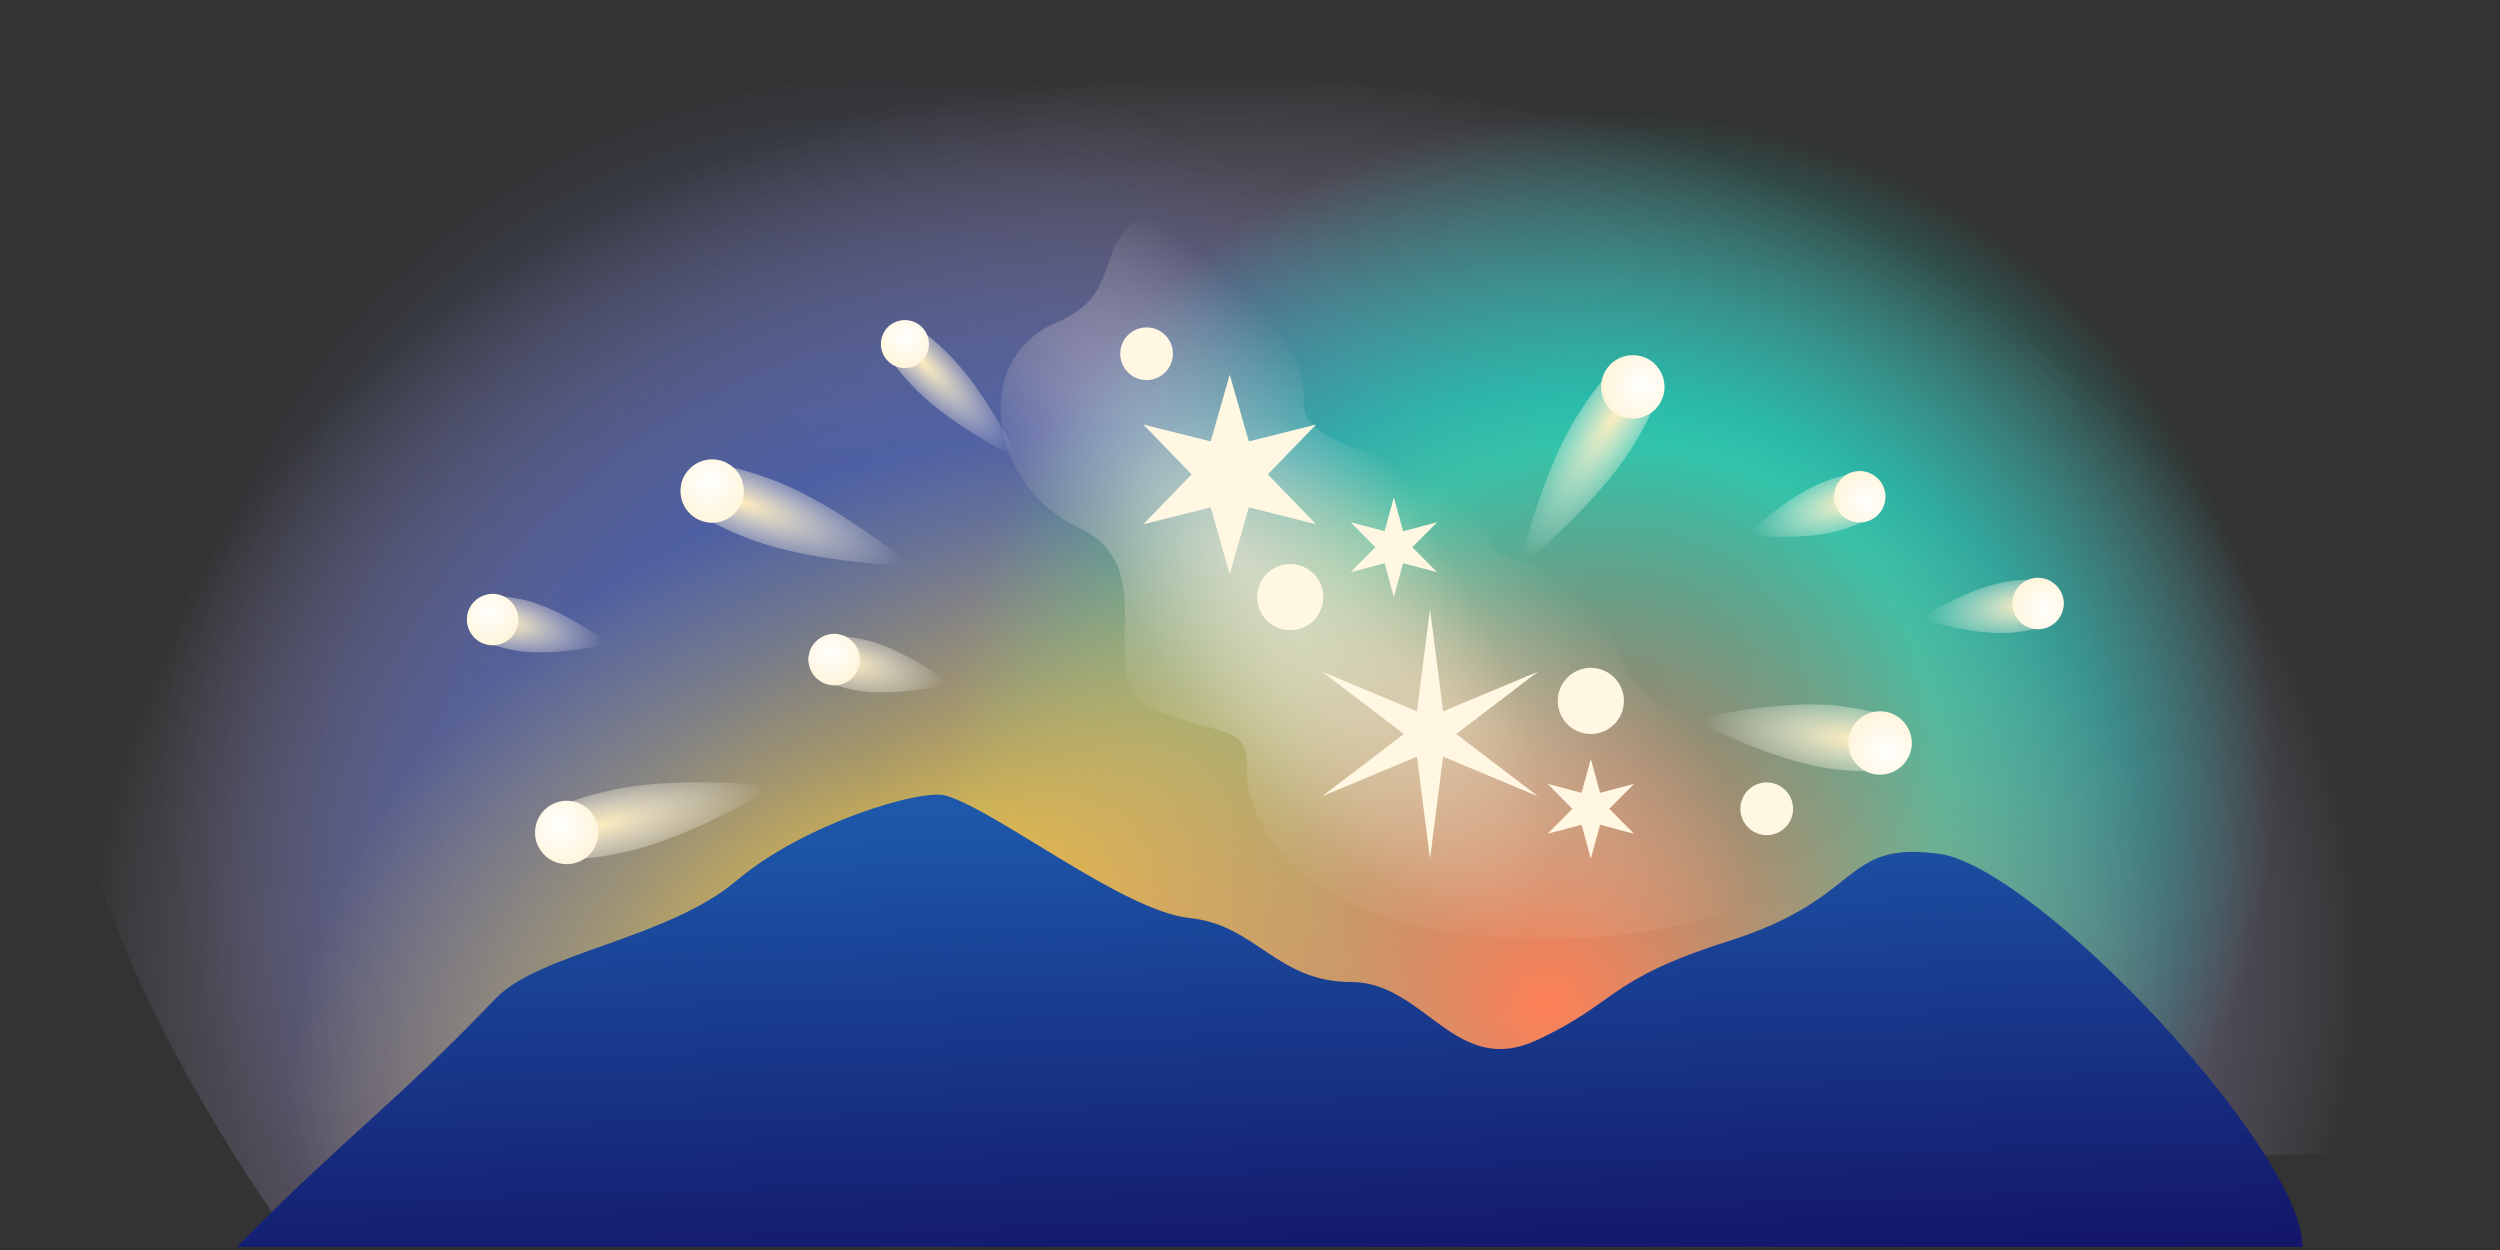 <svg viewBox="0 0 240 120" fill="none" xmlns="http://www.w3.org/2000/svg">
<rect x="0" y="0" width="240" height="120" fill="#333333" stroke="none"/>
<path fill-rule="evenodd" clip-rule="evenodd" d="M230.88 110.511L26.416 116.857C-31.453 31.93 41.551 3.298 127.247 4.662C196.709 4.662 248.318 43.729 230.88 110.511Z" fill="url(#paint0_radial_8000_5748)"/>
<path fill-rule="evenodd" clip-rule="evenodd" d="M230.88 110.511L26.416 116.857C-31.453 31.93 41.551 3.298 127.247 4.662C196.709 4.662 248.318 43.729 230.88 110.511Z" fill="url(#paint1_radial_8000_5748)"/>
<path fill-rule="evenodd" clip-rule="evenodd" d="M230.88 110.511L26.416 116.857C-31.453 31.93 41.551 3.298 127.247 4.662C196.709 4.662 248.318 43.729 230.88 110.511Z" fill="url(#paint2_radial_8000_5748)"/>
<path fill-rule="evenodd" clip-rule="evenodd" d="M230.88 110.511L26.416 116.857C-31.453 31.93 41.551 3.298 127.247 4.662C196.709 4.662 248.318 43.729 230.88 110.511Z" fill="url(#paint3_radial_8000_5748)"/>
<path fill-rule="evenodd" clip-rule="evenodd" d="M230.88 110.511L26.416 116.857C-31.453 31.93 41.551 3.298 127.247 4.662C196.709 4.662 248.318 43.729 230.88 110.511Z" fill="url(#paint4_radial_8000_5748)"/>
<path d="M142.786 49.784C142.337 56.779 152.777 51.561 154.641 60.008C156.505 68.455 161.041 68.813 169.09 69.618C179.151 70.624 181.435 87.968 153.191 89.962C125.022 91.95 119.568 78.59 119.709 74.052C119.85 69.514 117.712 70.8 110.96 68.224C104.208 65.647 112.242 54.725 103.58 50.67C94.917 46.615 93.139 34.486 101.384 30.989C107.038 28.59 105.423 25.067 108.126 21.996C110.83 18.925 120.293 19.087 119.838 24.617C119.383 30.147 125.546 32.536 125.162 38.525C124.766 44.694 143.17 43.795 142.786 49.784Z" fill="url(#paint5_radial_8000_5748)"/>
<path d="M142.786 49.784C142.337 56.779 152.777 51.561 154.641 60.008C156.505 68.455 161.041 68.813 169.09 69.618C179.151 70.624 181.435 87.968 153.191 89.962C125.022 91.95 119.568 78.59 119.709 74.052C119.85 69.514 117.712 70.8 110.96 68.224C104.208 65.647 112.242 54.725 103.58 50.67C94.917 46.615 93.139 34.486 101.384 30.989C107.038 28.59 105.423 25.067 108.126 21.996C110.83 18.925 120.293 19.087 119.838 24.617C119.383 30.147 125.546 32.536 125.162 38.525C124.766 44.694 143.17 43.795 142.786 49.784Z" fill="url(#paint6_radial_8000_5748)"/>
<path d="M118.054 35.968L119.883 42.375L126.346 40.755L121.711 45.542L126.346 50.33L119.883 48.71L118.054 55.117L116.225 48.71L109.762 50.33L114.397 45.542L109.762 40.755L116.225 42.375L118.054 35.968Z" fill="#FFF7E2"/>
<path d="M137.282 58.493L138.539 68.286L147.648 64.478L139.796 70.463L147.648 76.447L138.539 72.639L137.282 82.432L136.025 72.639L126.917 76.447L134.769 70.463L126.917 64.478L136.025 68.286L137.282 58.493Z" fill="#FFF7E2"/>
<path d="M133.809 47.746L134.695 51L137.956 50.14L135.581 52.535L137.956 54.929L134.695 54.069L133.809 57.323L132.923 54.069L129.662 54.929L132.038 52.535L129.662 50.14L132.923 51L133.809 47.746Z" fill="#FFF7E2"/>
<path d="M152.72 72.856L153.606 76.11L156.867 75.25L154.492 77.644L156.867 80.038L153.606 79.179L152.72 82.433L151.835 79.179L148.573 80.038L150.949 77.644L148.573 75.25L151.835 76.11L152.72 72.856Z" fill="#FFF7E2"/>
<path d="M155.896 67.288C155.896 69.042 154.474 70.464 152.72 70.464C150.966 70.464 149.544 69.042 149.544 67.288C149.544 65.534 150.966 64.112 152.72 64.112C154.474 64.112 155.896 65.534 155.896 67.288Z" fill="#FFF7E2"/>
<path d="M172.134 77.644C172.134 79.041 171.002 80.174 169.605 80.174C168.208 80.174 167.076 79.041 167.076 77.644C167.076 76.247 168.208 75.115 169.605 75.115C171.002 75.115 172.134 76.247 172.134 77.644Z" fill="#FFF7E2"/>
<path d="M112.601 33.958C112.601 35.355 111.468 36.488 110.072 36.488C108.675 36.488 107.542 35.355 107.542 33.958C107.542 32.561 108.675 31.429 110.072 31.429C111.468 31.429 112.601 32.561 112.601 33.958Z" fill="#FFF7E2"/>
<path d="M127.037 57.324C127.037 59.078 125.615 60.499 123.861 60.499C122.107 60.499 120.685 59.078 120.685 57.324C120.685 55.569 122.107 54.148 123.861 54.148C125.615 54.148 127.037 55.569 127.037 57.324Z" fill="#FFF7E2"/>
<path d="M87.632 54.37C87.632 54.37 78.219 54.088 72.113 51.797C66.007 49.506 64.93 47.646 65.52 46.073C66.111 44.499 68.145 43.807 74.251 46.098C80.357 48.389 87.632 54.37 87.632 54.37Z" fill="url(#paint7_radial_8000_5748)"/>
<path d="M71.219 48.211C70.629 49.785 68.874 50.582 67.301 49.991C65.727 49.401 64.93 47.646 65.52 46.073C66.111 44.499 67.865 43.702 69.439 44.292C71.013 44.883 71.81 46.637 71.219 48.211Z" fill="url(#paint8_radial_8000_5748)"/>
<path d="M97.821 44.134C97.821 44.134 91.437 40.946 87.967 37.428C84.496 33.91 84.347 32.289 85.254 31.394C86.161 30.5 87.78 30.671 91.25 34.189C94.72 37.707 97.821 44.134 97.821 44.134Z" fill="url(#paint9_radial_8000_5748)"/>
<path d="M88.493 34.678C87.586 35.572 86.126 35.562 85.232 34.655C84.337 33.749 84.347 32.288 85.254 31.394C86.161 30.5 87.621 30.51 88.515 31.416C89.41 32.323 89.4 33.783 88.493 34.678Z" fill="url(#paint10_radial_8000_5748)"/>
<path d="M145.791 54.552C145.791 54.552 147.962 45.388 151.436 39.868C154.91 34.349 156.948 33.669 158.371 34.564C159.794 35.459 160.062 37.591 156.588 43.111C153.114 48.63 145.791 54.552 145.791 54.552Z" fill="url(#paint11_radial_8000_5748)"/>
<path d="M155.129 39.715C153.706 38.82 153.279 36.941 154.174 35.519C155.069 34.096 156.948 33.669 158.371 34.564C159.794 35.459 160.221 37.338 159.326 38.761C158.43 40.183 156.551 40.611 155.129 39.715Z" fill="url(#paint12_radial_8000_5748)"/>
<path d="M162.567 69.087C162.567 69.087 170.845 67.054 176.627 67.776C182.409 68.499 183.713 70.035 183.504 71.703C183.296 73.371 181.654 74.539 175.872 73.816C170.091 73.094 162.567 69.087 162.567 69.087Z" fill="url(#paint13_radial_8000_5748)"/>
<path d="M177.464 70.948C177.673 69.28 179.194 68.097 180.862 68.305C182.53 68.514 183.713 70.035 183.504 71.703C183.296 73.371 181.775 74.554 180.107 74.346C178.439 74.137 177.256 72.616 177.464 70.948Z" fill="url(#paint14_radial_8000_5748)"/>
<path d="M74.499 75.476C74.499 75.476 66.454 80.371 60.086 81.779C53.718 83.187 51.801 82.215 51.439 80.574C51.076 78.932 52.404 77.243 58.772 75.835C65.14 74.428 74.499 75.476 74.499 75.476Z" fill="url(#paint15_radial_8000_5748)"/>
<path d="M57.382 79.26C57.745 80.901 56.709 82.526 55.067 82.888C53.426 83.251 51.801 82.215 51.439 80.574C51.076 78.932 52.112 77.308 53.754 76.945C55.395 76.582 57.019 77.618 57.382 79.26Z" fill="url(#paint16_radial_8000_5748)"/>
<path d="M91.33 65.663C91.33 65.663 85.669 67.007 81.896 66.221C78.122 65.435 77.386 64.152 77.665 62.816C77.943 61.48 79.13 60.598 82.903 61.384C86.677 62.171 91.33 65.663 91.33 65.663Z" fill="url(#paint17_radial_8000_5748)"/>
<path d="M82.501 63.824C82.223 65.159 80.915 66.017 79.579 65.738C78.243 65.46 77.386 64.152 77.665 62.816C77.943 61.48 79.251 60.623 80.587 60.902C81.922 61.18 82.779 62.488 82.501 63.824Z" fill="url(#paint18_radial_8000_5748)"/>
<path d="M58.542 61.822C58.542 61.822 52.882 63.166 49.108 62.38C45.334 61.593 44.599 60.31 44.877 58.975C45.155 57.639 46.342 56.757 50.116 57.543C53.889 58.329 58.542 61.822 58.542 61.822Z" fill="url(#paint19_radial_8000_5748)"/>
<path d="M49.714 59.983C49.435 61.318 48.127 62.175 46.791 61.897C45.456 61.619 44.599 60.31 44.877 58.975C45.155 57.639 46.464 56.782 47.799 57.06C49.135 57.339 49.992 58.647 49.714 59.983Z" fill="url(#paint20_radial_8000_5748)"/>
<path d="M184.248 59.393C184.248 59.393 189.16 56.276 192.984 55.787C196.807 55.299 197.922 56.272 198.095 57.625C198.267 58.978 197.433 60.2 193.61 60.688C189.786 61.176 184.248 59.393 184.248 59.393Z" fill="url(#paint21_radial_8000_5748)"/>
<path d="M193.194 58.251C193.021 56.898 193.978 55.66 195.331 55.488C196.684 55.315 197.922 56.272 198.095 57.625C198.267 58.978 197.31 60.216 195.957 60.388C194.604 60.561 193.367 59.604 193.194 58.251Z" fill="url(#paint22_radial_8000_5748)"/>
<path d="M167.644 51.365C167.644 51.365 171.844 47.34 175.496 46.106C179.148 44.873 180.433 45.606 180.869 46.899C181.306 48.191 180.729 49.553 177.077 50.787C173.425 52.02 167.644 51.365 167.644 51.365Z" fill="url(#paint23_radial_8000_5748)"/>
<path d="M176.188 48.48C175.752 47.187 176.446 45.785 177.738 45.349C179.031 44.912 180.433 45.606 180.869 46.899C181.306 48.191 180.612 49.593 179.319 50.029C178.027 50.466 176.625 49.772 176.188 48.48Z" fill="url(#paint24_radial_8000_5748)"/>
<path d="M22.713 119.709H221.046C221.046 110.378 195.503 83.206 186.119 81.958C176.734 80.71 179.019 86.21 166 90.328C154.214 94.057 155.389 96.201 147.531 99.853C139.674 103.505 136.804 94.271 129.684 94.271C122.563 94.271 120.598 88.788 114.214 88.131C107.83 87.473 95.751 77.829 90.785 76.375C88.484 75.701 77.273 78.982 70.686 84.556C64.098 90.13 51.759 91.502 47.599 95.837C37.579 106.278 33.812 108.517 22.713 119.709Z" fill="url(#paint25_linear_8000_5748)"/>
<defs>
<radialGradient id="paint0_radial_8000_5748" cx="0" cy="0" r="1" gradientUnits="userSpaceOnUse" gradientTransform="translate(117.648 92.712) rotate(180) scale(115.288 90.277)">
<stop stop-color="#FFB180"/>
<stop offset="0.51" stop-color="#6379C8" stop-opacity="0.7"/>
<stop offset="0.958" stop-color="#E8C3FF" stop-opacity="0"/>
</radialGradient>
<radialGradient id="paint1_radial_8000_5748" cx="0" cy="0" r="1" gradientUnits="userSpaceOnUse" gradientTransform="translate(84.164 74.468) rotate(-137.911) scale(68.345 68.206)">
<stop stop-color="#2849AB"/>
<stop offset="1" stop-color="#6379C8" stop-opacity="0"/>
</radialGradient>
<radialGradient id="paint2_radial_8000_5748" cx="0" cy="0" r="1" gradientUnits="userSpaceOnUse" gradientTransform="translate(154.643 74.222) rotate(-55.335) scale(64.018 63.572)">
<stop stop-color="#248A85"/>
<stop offset="0.495" stop-color="#21CAB2"/>
<stop offset="1" stop-color="#21CAB2" stop-opacity="0"/>
</radialGradient>
<radialGradient id="paint3_radial_8000_5748" cx="0" cy="0" r="1" gradientUnits="userSpaceOnUse" gradientTransform="translate(88.701 90.953) rotate(152.868) scale(64.311 45.21)">
<stop stop-color="#FFCF38"/>
<stop offset="1" stop-color="#FFCF38" stop-opacity="0"/>
</radialGradient>
<radialGradient id="paint4_radial_8000_5748" cx="0" cy="0" r="1" gradientUnits="userSpaceOnUse" gradientTransform="translate(148.282 96.562) rotate(151.495) scale(60.625 58.115)">
<stop stop-color="#FF8057"/>
<stop offset="1" stop-color="#FF8057" stop-opacity="0"/>
</radialGradient>
<radialGradient id="paint5_radial_8000_5748" cx="0" cy="0" r="1" gradientUnits="userSpaceOnUse" gradientTransform="translate(137.38 66.936) rotate(39.472) scale(37.693 17.035)">
<stop stop-color="#FFE4C5" stop-opacity="0.5"/>
<stop offset="1" stop-color="#FFE4C5" stop-opacity="0"/>
</radialGradient>
<radialGradient id="paint6_radial_8000_5748" cx="0" cy="0" r="1" gradientUnits="userSpaceOnUse" gradientTransform="translate(119.046 54.017) rotate(54.653) scale(45.216 17.292)">
<stop stop-color="#FFECE1" stop-opacity="0.6"/>
<stop offset="1" stop-color="#FFECE1" stop-opacity="0"/>
</radialGradient>
<radialGradient id="paint7_radial_8000_5748" cx="0" cy="0" r="1" gradientUnits="userSpaceOnUse" gradientTransform="translate(71.242 48.22) rotate(20.568) scale(16.573 4.774)">
<stop stop-color="#FFEDBD"/>
<stop offset="0.984" stop-color="white" stop-opacity="0"/>
</radialGradient>
<radialGradient id="paint8_radial_8000_5748" cx="0" cy="0" r="1" gradientUnits="userSpaceOnUse" gradientTransform="translate(68.09 46.242) rotate(101.888) scale(3.832)">
<stop stop-color="white"/>
<stop offset="1" stop-color="#FFF5DB"/>
</radialGradient>
<radialGradient id="paint9_radial_8000_5748" cx="0" cy="0" r="1" gradientUnits="userSpaceOnUse" gradientTransform="translate(88.506 34.691) rotate(45.392) scale(12.558 3.617)">
<stop stop-color="#FFEDBD"/>
<stop offset="0.984" stop-color="white" stop-opacity="0"/>
</radialGradient>
<radialGradient id="paint10_radial_8000_5748" cx="0" cy="0" r="1" gradientUnits="userSpaceOnUse" gradientTransform="translate(86.967 32.328) rotate(126.712) scale(2.903)">
<stop stop-color="white"/>
<stop offset="1" stop-color="#FFF5DB"/>
</radialGradient>
<radialGradient id="paint11_radial_8000_5748" cx="0" cy="0" r="1" gradientUnits="userSpaceOnUse" gradientTransform="translate(155.116 39.736) rotate(122.186) scale(16.573 4.774)">
<stop stop-color="#FFEDBD"/>
<stop offset="0.984" stop-color="white" stop-opacity="0"/>
</radialGradient>
<radialGradient id="paint12_radial_8000_5748" cx="0" cy="0" r="1" gradientUnits="userSpaceOnUse" gradientTransform="translate(157.688 37.047) rotate(-156.494) scale(3.832)">
<stop stop-color="white"/>
<stop offset="1" stop-color="#FFF5DB"/>
</radialGradient>
<radialGradient id="paint13_radial_8000_5748" cx="0" cy="0" r="1" gradientUnits="userSpaceOnUse" gradientTransform="translate(178.086 71.026) rotate(-172.878) scale(14.807 4.774)">
<stop stop-color="#FFEDBD"/>
<stop offset="0.984" stop-color="white" stop-opacity="0"/>
</radialGradient>
<radialGradient id="paint14_radial_8000_5748" cx="0" cy="0" r="1" gradientUnits="userSpaceOnUse" gradientTransform="translate(180.966 72.136) rotate(-91.557) scale(3.832)">
<stop stop-color="white"/>
<stop offset="1" stop-color="#FFF5DB"/>
</radialGradient>
<radialGradient id="paint15_radial_8000_5748" cx="0" cy="0" r="1" gradientUnits="userSpaceOnUse" gradientTransform="translate(57.406 79.254) rotate(-12.465) scale(16.573 4.774)">
<stop stop-color="#FFEDBD"/>
<stop offset="0.984" stop-color="white" stop-opacity="0"/>
</radialGradient>
<radialGradient id="paint16_radial_8000_5748" cx="0" cy="0" r="1" gradientUnits="userSpaceOnUse" gradientTransform="translate(53.685 79.315) rotate(68.856) scale(3.832)">
<stop stop-color="white"/>
<stop offset="1" stop-color="#FFF5DB"/>
</radialGradient>
<radialGradient id="paint17_radial_8000_5748" cx="0" cy="0" r="1" gradientUnits="userSpaceOnUse" gradientTransform="translate(81.201 63.553) rotate(11.77) scale(9.796 3.874)">
<stop stop-color="#FFEDBD"/>
<stop offset="0.984" stop-color="white" stop-opacity="0"/>
</radialGradient>
<radialGradient id="paint18_radial_8000_5748" cx="0" cy="0" r="1" gradientUnits="userSpaceOnUse" gradientTransform="translate(79.747 62.633) rotate(93.091) scale(3.11)">
<stop stop-color="white"/>
<stop offset="1" stop-color="#FFF5DB"/>
</radialGradient>
<radialGradient id="paint19_radial_8000_5748" cx="0" cy="0" r="1" gradientUnits="userSpaceOnUse" gradientTransform="translate(48.413 59.712) rotate(11.77) scale(9.796 3.874)">
<stop stop-color="#FFEDBD"/>
<stop offset="0.984" stop-color="white" stop-opacity="0"/>
</radialGradient>
<radialGradient id="paint20_radial_8000_5748" cx="0" cy="0" r="1" gradientUnits="userSpaceOnUse" gradientTransform="translate(46.959 58.791) rotate(93.091) scale(3.11)">
<stop stop-color="white"/>
<stop offset="1" stop-color="#FFF5DB"/>
</radialGradient>
<radialGradient id="paint21_radial_8000_5748" cx="0" cy="0" r="1" gradientUnits="userSpaceOnUse" gradientTransform="translate(194.511 58.083) rotate(172.722) scale(9.796 3.874)">
<stop stop-color="#FFEDBD"/>
<stop offset="0.984" stop-color="white" stop-opacity="0"/>
</radialGradient>
<radialGradient id="paint22_radial_8000_5748" cx="0" cy="0" r="1" gradientUnits="userSpaceOnUse" gradientTransform="translate(196.186 58.478) rotate(-105.957) scale(3.11)">
<stop stop-color="white"/>
<stop offset="1" stop-color="#FFF5DB"/>
</radialGradient>
<radialGradient id="paint23_radial_8000_5748" cx="0" cy="0" r="1" gradientUnits="userSpaceOnUse" gradientTransform="translate(177.447 48.054) rotate(161.337) scale(9.796 3.874)">
<stop stop-color="#FFEDBD"/>
<stop offset="0.984" stop-color="white" stop-opacity="0"/>
</radialGradient>
<radialGradient id="paint24_radial_8000_5748" cx="0" cy="0" r="1" gradientUnits="userSpaceOnUse" gradientTransform="translate(179.167 48.111) rotate(-117.342) scale(3.11)">
<stop stop-color="white"/>
<stop offset="1" stop-color="#FFF5DB"/>
</radialGradient>
<linearGradient id="paint25_linear_8000_5748" x1="144.807" y1="76.288" x2="146.538" y2="129.808" gradientUnits="userSpaceOnUse">
<stop stop-color="#1D58AB"/>
<stop offset="1" stop-color="#120A5C"/>
</linearGradient>
</defs>
</svg>
